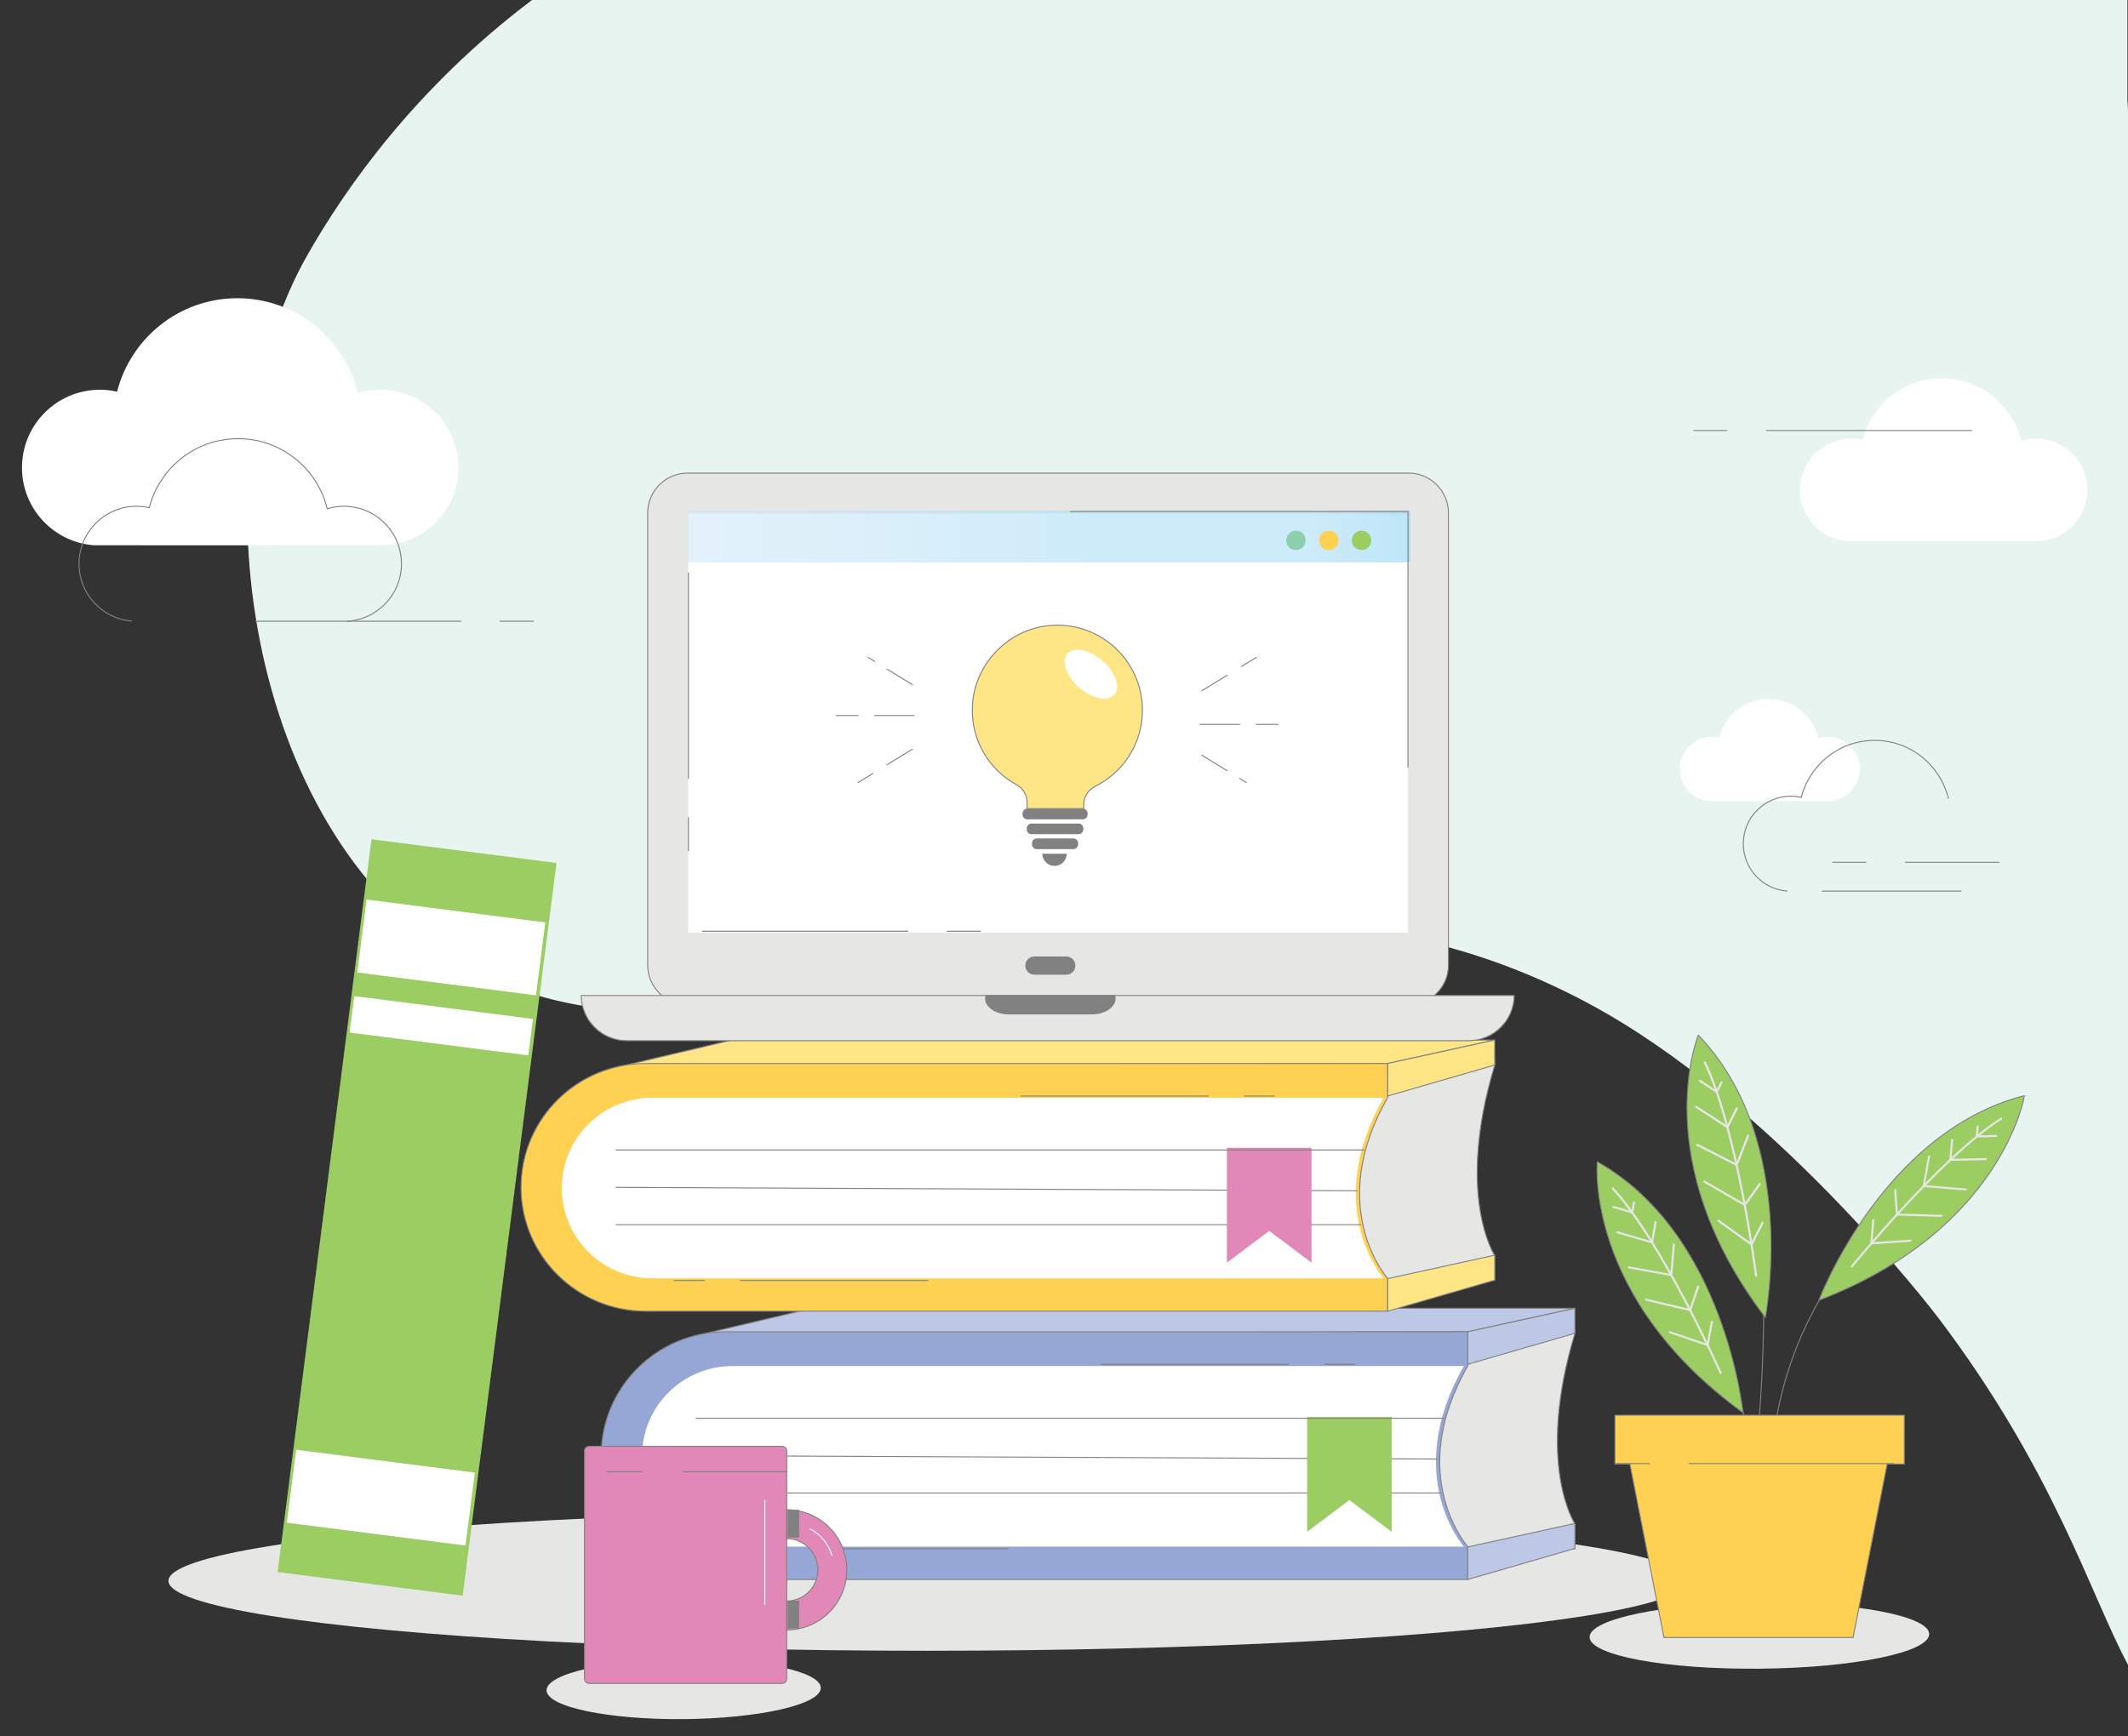 <?xml version="1.0" encoding="utf-8"?>
<!-- Generator: Adobe Illustrator 17.0.0, SVG Export Plug-In . SVG Version: 6.00 Build 0)  -->
<!DOCTYPE svg PUBLIC "-//W3C//DTD SVG 1.1//EN" "http://www.w3.org/Graphics/SVG/1.1/DTD/svg11.dtd">
<svg version="1.1" id="Layer_1" xmlns="http://www.w3.org/2000/svg" xmlns:xlink="http://www.w3.org/1999/xlink" x="0px" y="0px"
	 width="2151.772px" height="1756.085px" viewBox="0 0 2151.772 1756.085" enable-background="new 0 0 2151.772 1756.085"
	 xml:space="preserve">
<rect x="0" y="0" width="2151.772" height="1756.085" fill="#333333" stroke="none"/>
<g>
	<path fill="#E7F4EF" d="M2151.191,101.975L2151.191,101.975V0h-112.947H2002H538.007C421.14,88.137,349.573,189.33,309.846,259.728
		c-109.065,193.266-71.208,548.098,130.982,695.989c297.023,217.256,710.216-183.597,1164.139,58.472
		c186.463,99.438,347.504,308.843,354.792,318.455c117.374,154.803,153.896,280.22,192.013,351.168V113.529
		C2151.772,109.629,2151.575,105.774,2151.191,101.975z"/>
	<ellipse fill="#E6E6E5" cx="938.202" cy="1598.955" rx="767.857" ry="70.685"/>
	<g>
		<g>
			<path fill="#E6E6E5" stroke="#818181" stroke-miterlimit="10" d="M1592.472,1341.869h-167.361v224.574h167.361v-25.266
				c0,0-39.867-60.389,0-192.373V1341.869z"/>
			<polygon fill="#BDC8E6" stroke="#818181" stroke-linejoin="round" stroke-miterlimit="10" points="1592.472,1323.255 
				821.116,1323.255 712.762,1348.791 1484.118,1346.988 			"/>
			<polygon fill="#BDC8E6" stroke="#818181" stroke-linejoin="round" stroke-miterlimit="10" points="1484.118,1379.898 
				1484.118,1346.988 1592.472,1323.255 1592.472,1348.52 			"/>
			<polygon fill="#BDC8E6" stroke="#818181" stroke-linejoin="round" stroke-miterlimit="10" points="1484.118,1597.536 
				1484.118,1564.626 1592.472,1540.893 1592.472,1566.159 			"/>
			<g>
				<path fill="#96A7D5" stroke="#818181" stroke-linecap="round" stroke-linejoin="round" stroke-miterlimit="10" d="
					M1484.118,1346.988H734.21c-69.746,0-126.286,56.087-126.286,125.274s56.54,125.274,126.286,125.274h749.907v-33.24
					c0,0-63.734-71.453,0-182.655V1346.988z"/>
				<g>
					<path fill="#FFFFFF" d="M1480.208,1381.642H740.784c-50.609,0-91.635,40.888-91.635,91.327
						c0,50.439,41.026,91.328,91.635,91.328h739.424C1480.208,1564.297,1416.772,1492.843,1480.208,1381.642z"/>
				</g>
				
					<line fill="none" stroke="#818181" stroke-linecap="round" stroke-linejoin="round" stroke-miterlimit="10" x1="1453.353" y1="1475.73" x2="704.027" y2="1472.262"/>
				
					<line fill="none" stroke="#818181" stroke-linecap="round" stroke-linejoin="round" stroke-miterlimit="10" x1="1456.849" y1="1510.065" x2="704.027" y2="1510.065"/>
				<polygon fill="#9ccd63" points="1407.215,1549.291 1364.453,1517.218 1321.692,1549.291 1321.692,1433.11 1407.215,1433.11 				
					"/>
				
					<line fill="none" stroke="#818181" stroke-linecap="round" stroke-linejoin="round" stroke-miterlimit="10" x1="1460.392" y1="1434.459" x2="704.027" y2="1434.459"/>
			</g>
		</g>
		<g>
			
				<line fill="none" stroke="#818181" stroke-linecap="round" stroke-miterlimit="10" x1="1339.262" y1="1379.898" x2="1369.871" y2="1379.898"/>
			
				<line fill="none" stroke="#818181" stroke-linecap="round" stroke-miterlimit="10" x1="1113.333" y1="1379.898" x2="1302.821" y2="1379.898"/>
		</g>
		<g>
			
				<line fill="none" stroke="#818181" stroke-linecap="round" stroke-miterlimit="10" x1="793.327" y1="1566.444" x2="762.717" y2="1566.444"/>
			
				<line fill="none" stroke="#818181" stroke-linecap="round" stroke-miterlimit="10" x1="1019.257" y1="1566.444" x2="829.767" y2="1566.444"/>
		</g>
	</g>
	<g>
		<path fill="#E6E6E5" stroke="#818181" stroke-miterlimit="10" d="M1511.418,1070.52h-167.361v224.574h167.361v-25.266
			c0,0-39.867-60.39,0-192.373V1070.52z"/>
		<polygon fill="#FEE687" stroke="#818181" stroke-linejoin="round" stroke-miterlimit="10" points="1511.418,1051.905 
			740.062,1051.905 633.47,1077.159 1403.063,1075.638 		"/>
		<polygon fill="#FEE687" stroke="#818181" stroke-linejoin="round" stroke-miterlimit="10" points="1403.063,1108.548 
			1403.063,1075.638 1511.418,1051.905 1511.418,1077.17 		"/>
		<polygon fill="#FEE687" stroke="#818181" stroke-linejoin="round" stroke-miterlimit="10" points="1403.063,1326.187 
			1403.063,1293.277 1511.418,1269.543 1511.418,1294.809 		"/>
		<g>
			<path fill="#FFD153" stroke="#818181" stroke-linecap="round" stroke-linejoin="round" stroke-miterlimit="10" d="
				M1403.063,1075.638H653.156c-69.746,0-126.286,56.087-126.286,125.274c0,69.187,56.54,125.274,126.286,125.274h749.907v-33.239
				c0,0-63.734-71.454,0-182.655V1075.638z"/>
			<g>
				<path fill="#FFFFFF" d="M1399.154,1110.292H659.73c-50.609,0-91.635,40.889-91.635,91.327c0,50.439,41.026,91.328,91.635,91.328
					h739.424C1399.154,1292.947,1335.718,1221.493,1399.154,1110.292z"/>
			</g>
			
				<line fill="none" stroke="#818181" stroke-linecap="round" stroke-linejoin="round" stroke-miterlimit="10" x1="1372.298" y1="1204.381" x2="622.972" y2="1200.913"/>
			
				<line fill="none" stroke="#818181" stroke-linecap="round" stroke-linejoin="round" stroke-miterlimit="10" x1="1375.795" y1="1238.716" x2="622.972" y2="1238.716"/>
			<polygon fill="#E288B8" points="1326.161,1277.055 1283.399,1244.983 1240.638,1277.055 1240.638,1160.875 1326.161,1160.875 			
				"/>
			
				<line fill="none" stroke="#818181" stroke-linecap="round" stroke-linejoin="round" stroke-miterlimit="10" x1="1379.338" y1="1163.11" x2="622.972" y2="1163.11"/>
		</g>
		<g>
			
				<line fill="none" stroke="#818181" stroke-linecap="round" stroke-miterlimit="10" x1="1258.208" y1="1108.548" x2="1288.817" y2="1108.548"/>
			
				<line fill="none" stroke="#818181" stroke-linecap="round" stroke-miterlimit="10" x1="1032.277" y1="1108.548" x2="1221.767" y2="1108.548"/>
		</g>
		<g>
			
				<line fill="none" stroke="#818181" stroke-linecap="round" stroke-miterlimit="10" x1="712.273" y1="1295.094" x2="681.663" y2="1295.094"/>
			
				<line fill="none" stroke="#818181" stroke-linecap="round" stroke-miterlimit="10" x1="938.202" y1="1295.094" x2="748.713" y2="1295.094"/>
		</g>
	</g>
	<g>
		<g>
			<g>
				<path fill="#E6E6E5" d="M695.286,1016.442c-22.255,0-40.361-18.106-40.361-40.362V518.866c0-22.255,18.106-40.361,40.361-40.361
					h728.987c22.255,0,40.361,18.106,40.361,40.362v457.214c0,22.256-18.105,40.361-40.36,40.361H695.286z"/>
				<g>
					<path fill="#818181" d="M1424.272,479.005c21.98,0,39.862,17.882,39.862,39.862v457.214c0,21.979-17.881,39.861-39.861,39.861
						H695.286c-21.98,0-39.862-17.882-39.862-39.862V518.866c0-21.979,17.882-39.861,39.861-39.861H1424.272 M1424.272,478.005
						H695.285c-22.567,0-40.861,18.295-40.861,40.861V976.08c0,22.568,18.295,40.862,40.862,40.862h728.987
						c22.567,0,40.861-18.294,40.861-40.861V518.867C1465.134,496.3,1446.84,478.005,1424.272,478.005L1424.272,478.005z"/>
				</g>
			</g>
			<g>
				<rect x="695.882" y="519.462" fill="#FFFFFF" width="727.795" height="423.779"/>
			</g>
			<g opacity="0.57">
				<linearGradient id="SVGID_1_" gradientUnits="userSpaceOnUse" x1="695.312" y1="542.621" x2="1426.05" y2="542.621">
					<stop  offset="0" style="stop-color:#CEE7F8"/>
					<stop  offset="0.254" style="stop-color:#C0E3F7"/>
					<stop  offset="0.567" style="stop-color:#A8DCF6"/>
					<stop  offset="0.865" style="stop-color:#A8DCF6"/>
					<stop  offset="0.994" style="stop-color:#8DD3F3"/>
				</linearGradient>
				<rect x="695.312" y="516.389" fill="url(#SVGID_1_)" width="730.738" height="52.465"/>
			</g>
			<g>
				<linearGradient id="SVGID_2_" gradientUnits="userSpaceOnUse" x1="1300.625" y1="546.508" x2="1320.264" y2="546.508">
					<stop  offset="0.242" style="stop-color:#8DCEAE"/>
					<stop  offset="0.734" style="stop-color:#8DCEAE"/>
				</linearGradient>
				<circle fill="url(#SVGID_2_)" cx="1310.444" cy="546.509" r="9.82"/>
				<circle fill="#FFD153" cx="1343.586" cy="546.509" r="9.819"/>
				<linearGradient id="SVGID_3_" gradientUnits="userSpaceOnUse" x1="1366.907" y1="546.508" x2="1386.547" y2="546.508">
					<stop  offset="0.242" style="stop-color:#9CCD63"/>
					<stop  offset="0.734" style="stop-color:#9CCD63"/>
				</linearGradient>
				<circle fill="url(#SVGID_3_)" cx="1376.727" cy="546.509" r="9.82"/>
			</g>
			<g>
				<path fill="#818181" d="M1078.205,985.837h-32.244c-5.088,0-9.213-4.124-9.213-9.213l0,0c0-5.088,4.125-9.212,9.213-9.212
					h32.244c5.088,0,9.212,4.124,9.212,9.212l0,0C1087.417,981.713,1083.293,985.837,1078.205,985.837z"/>
			</g>
			<g>
				<path fill="#E6E6E5" d="M633.875,1052.586c-25.303,0-45.92-20.449-46.188-45.69h943.44c-0.268,25.241-20.885,45.69-46.188,45.69
					H633.875z"/>
				<g>
					<path fill="#818181" d="M1530.619,1007.395c-0.533,24.735-20.82,44.691-45.68,44.691H633.875
						c-24.86,0-45.147-19.956-45.68-44.691H1530.619 M1531.63,1006.395H587.185c0,25.786,20.904,46.691,46.691,46.691h851.064
						C1510.726,1053.086,1531.63,1032.182,1531.63,1006.395L1531.63,1006.395z"/>
				</g>
			</g>
			<g>
				<path fill="#818181" d="M996.085,1009.846c0,8.926,10.744,16.159,23.999,16.159h83.996c13.255,0,24-7.234,24-16.159
					c0-1.186-0.217-2.337-0.576-3.45H996.662C996.301,1007.509,996.085,1008.66,996.085,1009.846z"/>
			</g>
		</g>
		<g>
			
				<line fill="none" stroke="#818181" stroke-linecap="round" stroke-miterlimit="10" x1="696.11" y1="826.975" x2="696.11" y2="860.493"/>
			
				<line fill="none" stroke="#818181" stroke-linecap="round" stroke-miterlimit="10" x1="696.11" y1="579.583" x2="696.11" y2="787.073"/>
		</g>
		<g>
			
				<line fill="none" stroke="#818181" stroke-linecap="round" stroke-miterlimit="10" x1="957.867" y1="941.893" x2="991.385" y2="941.893"/>
			
				<line fill="none" stroke="#818181" stroke-linecap="round" stroke-miterlimit="10" x1="710.474" y1="941.893" x2="917.965" y2="941.893"/>
		</g>
		<polyline fill="none" stroke="#818181" stroke-linecap="round" stroke-miterlimit="10" points="1082.361,517.336 
			1423.677,517.336 1423.677,775.9 		"/>
		<g>
			<g>
				
					<line fill="none" stroke="#818181" stroke-linecap="round" stroke-miterlimit="10" x1="867.669" y1="723.707" x2="845.511" y2="723.707"/>
				
					<line fill="none" stroke="#818181" stroke-linecap="round" stroke-miterlimit="10" x1="924.398" y1="723.707" x2="884.47" y2="723.707"/>
				
					<line fill="none" stroke="#818181" stroke-linecap="round" stroke-miterlimit="10" x1="884.47" y1="668.977" x2="877.867" y2="664.927"/>
				
					<line fill="none" stroke="#818181" stroke-linecap="round" stroke-miterlimit="10" x1="922.686" y1="692.525" x2="897.079" y2="676.822"/>
				
					<line fill="none" stroke="#818181" stroke-linecap="round" stroke-miterlimit="10" x1="882.596" y1="782.295" x2="867.669" y2="791.449"/>
				
					<line fill="none" stroke="#818181" stroke-linecap="round" stroke-miterlimit="10" x1="922.686" y1="757.709" x2="897.079" y2="773.412"/>
			</g>
			<g>
				
					<line fill="none" stroke="#818181" stroke-linecap="round" stroke-miterlimit="10" x1="1270.305" y1="732.67" x2="1292.462" y2="732.67"/>
				
					<line fill="none" stroke="#818181" stroke-linecap="round" stroke-miterlimit="10" x1="1213.575" y1="732.67" x2="1253.503" y2="732.67"/>
				
					<line fill="none" stroke="#818181" stroke-linecap="round" stroke-miterlimit="10" x1="1253.503" y1="787.4" x2="1260.106" y2="791.449"/>
				
					<line fill="none" stroke="#818181" stroke-linecap="round" stroke-miterlimit="10" x1="1215.287" y1="763.851" x2="1240.894" y2="779.555"/>
				
					<line fill="none" stroke="#818181" stroke-linecap="round" stroke-miterlimit="10" x1="1255.377" y1="674.082" x2="1270.305" y2="664.927"/>
				
					<line fill="none" stroke="#818181" stroke-linecap="round" stroke-miterlimit="10" x1="1215.287" y1="698.668" x2="1240.894" y2="682.964"/>
			</g>
			<g>
				<g>
					<path fill="#818181" d="M1095.019,828.665h-56.323c-2.631,0-4.764-2.133-4.764-4.764v-1.232c0-2.631,2.133-4.764,4.764-4.764
						h56.323c2.631,0,4.764,2.133,4.764,4.764v1.232C1099.783,826.532,1097.65,828.665,1095.019,828.665z"/>
				</g>
				<g>
					<path fill="#818181" d="M1090.692,843.73h-47.668c-2.63,0-4.763-2.133-4.763-4.763v-1.233c0-2.631,2.133-4.764,4.764-4.764
						h47.666c2.631,0,4.764,2.133,4.764,4.764v1.233C1095.455,841.597,1093.322,843.73,1090.692,843.73z"/>
				</g>
				<g>
					<path fill="#818181" d="M1085.388,858.796h-37.061c-2.631,0-4.764-2.133-4.764-4.764v-1.232c0-2.63,2.132-4.763,4.763-4.763
						h37.062c2.63,0,4.763,2.133,4.763,4.763v1.232C1090.152,856.663,1088.019,858.796,1085.388,858.796z"/>
				</g>
				<path fill="#FEE687" stroke="#818181" stroke-miterlimit="10" d="M1155.185,718.347c0-49.097-41.134-88.586-90.82-85.887
					c-43.803,2.379-79.417,38.571-81.149,82.405c-1.343,33.974,17.059,63.713,44.631,78.84c6.553,3.596,10.701,10.393,10.701,17.868
					v6.332h57.346v-4.256c0-7.815,4.543-14.819,11.541-18.3C1135.731,781.27,1155.185,752.097,1155.185,718.347z"/>
				
					<ellipse transform="matrix(0.657 -0.754 0.754 0.657 -135.827 1065.53)" fill="#FFFFFF" cx="1103.036" cy="682.03" rx="17.891" ry="31.52"/>
				<g>
					<path fill="#818181" d="M1078.65,863.466c0,6.815-5.524,12.339-12.339,12.339c-6.814,0-12.338-5.524-12.338-12.339H1078.65z"/>
				</g>
			</g>
		</g>
	</g>
	<g>
		
			<rect x="327.098" y="857.811" transform="matrix(0.992 0.127 -0.127 0.992 160.072 -43.605)" fill="#9ccd63" width="188.617" height="747.086"/>
		<g>
			
				<rect x="365.019" y="921.093" transform="matrix(0.992 0.127 -0.127 0.992 125.61 -50.235)" fill="#FFFFFF" width="182.133" height="74.321"/>
		</g>
		<g>
			
				<rect x="293.656" y="1477.499" transform="matrix(0.992 0.127 -0.127 0.992 195.813 -36.636)" fill="#FFFFFF" width="182.133" height="74.321"/>
		</g>
		<g>
			
				<rect x="354.865" y="1018.85" transform="matrix(0.992 0.127 -0.127 0.992 135.604 -48.301)" fill="#FFFFFF" width="182.133" height="37.16"/>
		</g>
	</g>
	<g>
		
			<ellipse transform="matrix(1 -0.009 0.009 1 -14.004 15.174)" fill="#E6E6E5" cx="1778.171" cy="1655.105" rx="171.707" ry="33.498"/>
		<g>
			<g>
				<path fill="none" stroke="#818181" stroke-miterlimit="10" d="M1799.503,1589.83c-14.984-72.033-19.064-181.446,48.809-289.424"
					/>
				<g>
					<path fill="#9CCD63" stroke="#818181" stroke-miterlimit="10" d="M1839.216,1315.157c0,0,64.1-170.162,207.87-207.028
						C2047.086,1108.129,2024.919,1243.855,1839.216,1315.157z"/>
					<g>
						<path fill="#E6E6E5" d="M1872.702,1282.069c-0.292,0.061-0.607-0.005-0.855-0.206c-0.441-0.357-0.506-1.001-0.151-1.438
							c0.901-1.111,90.664-111.389,151.391-149.933c0.478-0.309,1.109-0.162,1.412,0.314c0.304,0.478,0.162,1.11-0.314,1.413
							c-60.45,38.368-150.002,148.387-150.9,149.494C1873.132,1281.902,1872.924,1282.023,1872.702,1282.069z"/>
						<path fill="#E6E6E5" d="M1932.05,1255.859c-0.047,0.01-0.095,0.016-0.143,0.02l-40.738,2.773l2.05-24.803
							c0.05-0.562,0.538-0.975,1.104-0.937c0.564,0.047,0.982,0.541,0.937,1.104l-1.854,22.433l38.362-2.613
							c0.564-0.039,1.052,0.388,1.09,0.951C1932.892,1255.303,1932.54,1255.755,1932.05,1255.859z"/>
						<path fill="#E6E6E5" d="M1963.559,1230.751c-0.076,0.016-0.159,0.023-0.24,0.021l-46.185-1.362l-1.745-25.747
							c-0.037-0.564,0.411-1.038,0.951-1.09c0.564-0.039,1.052,0.387,1.091,0.951l1.621,23.894l44.327,1.307
							c0.565,0.018,1.01,0.489,0.994,1.053C1964.356,1230.263,1964.011,1230.657,1963.559,1230.751z"/>
						<path fill="#E6E6E5" d="M1988.105,1204.107c-0.094,0.02-0.193,0.026-0.294,0.019l-43.814-3.622l5.666-31.218
							c0.101-0.556,0.632-0.929,1.189-0.824c0.556,0.1,0.926,0.632,0.824,1.189l-5.262,28.997l41.565,3.436
							c0.564,0.047,0.982,0.542,0.937,1.105C1988.875,1203.651,1988.538,1204.016,1988.105,1204.107z"/>
						<path fill="#E6E6E5" d="M2008.262,1173.356c-0.063,0.013-0.126,0.021-0.192,0.022l-37.097,0.766l1.976-21.505
							c0.049-0.564,0.539-0.983,1.114-0.924c0.562,0.052,0.977,0.548,0.924,1.113l-1.765,19.222l34.807-0.718
							c0.565-0.013,1.033,0.437,1.044,1.001C2009.085,1172.834,2008.734,1173.257,2008.262,1173.356z"/>
						<path fill="#E6E6E5" d="M2018.788,1149.944c-0.061,0.013-0.122,0.02-0.185,0.023l-20.789,0.55l0.924-11.202
							c0.047-0.561,0.536-0.976,1.104-0.937c0.563,0.047,0.982,0.541,0.937,1.104l-0.736,8.928l18.506-0.491
							c0.565-0.015,1.034,0.432,1.051,0.996C2019.613,1149.418,2019.261,1149.844,2018.788,1149.944z"/>
					</g>
				</g>
				<path fill="none" stroke="#818181" stroke-miterlimit="10" d="M1774.733,1511.614c-0.94-31.571-5.994-65.065-16.781-99.971"/>
				<g>
					<path fill="#9CCD63" stroke="#818181" stroke-miterlimit="10" d="M1762.432,1428.787c0,0-17.942-180.948-147.296-253.722
						C1615.136,1175.065,1601.468,1311.908,1762.432,1428.787z"/>
					<g>
						<path fill="#E6E6E5" d="M1739.499,1389.673c0.27,0.136,0.596,0.153,0.893,0.021c0.526-0.235,0.76-0.849,0.526-1.373
							c-0.591-1.326-59.746-133.163-109.237-186.951c-0.388-0.43-1.047-0.451-1.469-0.063c-0.424,0.389-0.45,1.047-0.063,1.469
							c49.265,53.545,108.279,185.072,108.87,186.393C1739.121,1389.395,1739.293,1389.569,1739.499,1389.673z"/>
						<path fill="#E6E6E5" d="M1688.121,1348.354c0.044,0.021,0.089,0.04,0.136,0.057l39.264,13.423l4.501-24.887
							c0.099-0.565-0.272-1.099-0.838-1.209c-0.565-0.103-1.106,0.273-1.21,0.838l-4.072,22.509l-36.974-12.642
							c-0.543-0.186-1.134,0.105-1.32,0.647C1687.44,1347.587,1687.667,1348.123,1688.121,1348.354z"/>
						<path fill="#E6E6E5" d="M1663.784,1315.43c0.071,0.035,0.15,0.064,0.23,0.084l45.697,10.794l8.476-24.817
							c0.185-0.545-0.13-1.127-0.646-1.32c-0.544-0.187-1.134,0.104-1.321,0.647l-7.867,23.031l-43.858-10.36
							c-0.56-0.131-1.12,0.214-1.252,0.773C1663.129,1314.74,1663.365,1315.217,1663.784,1315.43z"/>
						<path fill="#E6E6E5" d="M1646.687,1282.825c0.086,0.044,0.182,0.077,0.283,0.096l43.963,7.954l2.638-32.135
							c0.046-0.573-0.376-1.078-0.951-1.121c-0.573-0.049-1.075,0.378-1.121,0.951l-2.451,29.849l-41.706-7.545
							c-0.566-0.102-1.106,0.274-1.21,0.839C1646.05,1282.176,1646.286,1282.623,1646.687,1282.825z"/>
						<path fill="#E6E6E5" d="M1634.974,1247.343c0.058,0.029,0.119,0.053,0.182,0.072l36.216,10.496l3.709-21.63
							c0.1-0.566-0.271-1.107-0.85-1.199c-0.565-0.097-1.103,0.281-1.199,0.849l-3.316,19.333l-33.982-9.847
							c-0.552-0.161-1.129,0.157-1.288,0.709C1634.304,1246.615,1634.538,1247.122,1634.974,1247.343z"/>
						<path fill="#E6E6E5" d="M1630.791,1221.595c0.056,0.028,0.114,0.052,0.176,0.071l20.265,6l2.035-11.239
							c0.101-0.564-0.27-1.1-0.838-1.21c-0.565-0.102-1.106,0.273-1.21,0.838l-1.622,8.957l-18.039-5.342
							c-0.55-0.162-1.129,0.152-1.293,0.702C1630.12,1220.862,1630.353,1221.373,1630.791,1221.595z"/>
					</g>
				</g>
				<path fill="none" stroke="#818181" stroke-miterlimit="10" d="M1751.1,1638.172c15.348-79.629,33.082-199.188,32.246-323.496"/>
				<g>
					<path fill="#9CCD63" stroke="#818181" stroke-miterlimit="10" d="M1785.028,1332.487c0,0,35.086-178.418-67.736-285.452
						C1717.292,1047.036,1664.682,1174.099,1785.028,1332.487z"/>
					<g>
						<path fill="#E6E6E5" d="M1775.012,1291.19c0.225,0.214,0.54,0.328,0.871,0.286c0.587-0.075,0.999-0.609,0.925-1.193
							c-0.189-1.479-19.23-148.536-51.911-216.051c-0.255-0.536-0.895-0.753-1.424-0.497c-0.532,0.255-0.753,0.895-0.497,1.424
							c32.53,67.207,51.526,213.919,51.715,215.392C1774.724,1290.805,1774.841,1291.027,1775.012,1291.19z"/>
						<path fill="#E6E6E5" d="M1736.783,1235.367c0.037,0.035,0.075,0.066,0.117,0.096l34.596,24.825l11.799-23.117
							c0.265-0.525,0.058-1.16-0.465-1.436c-0.525-0.268-1.167-0.06-1.436,0.464l-10.673,20.908l-32.577-23.378
							c-0.479-0.344-1.146-0.234-1.489,0.245C1736.341,1234.412,1736.405,1235.006,1736.783,1235.367z"/>
						<path fill="#E6E6E5" d="M1722.631,1195.807c0.059,0.057,0.128,0.108,0.202,0.152l41.696,24.149l15.683-21.87
							c0.342-0.48,0.206-1.146-0.245-1.489c-0.478-0.344-1.145-0.234-1.489,0.245l-14.556,20.295l-40.019-23.177
							c-0.511-0.294-1.163-0.121-1.459,0.389C1722.192,1194.936,1722.282,1195.475,1722.631,1195.807z"/>
						<path fill="#E6E6E5" d="M1715.497,1158.707c0.072,0.069,0.156,0.129,0.25,0.179l40.834,20.844l12.116-30.79
							c0.215-0.549-0.05-1.171-0.602-1.383c-0.548-0.217-1.168,0.052-1.383,0.602l-11.254,28.598l-38.739-19.774
							c-0.526-0.268-1.168-0.059-1.436,0.465C1715.064,1157.88,1715.163,1158.389,1715.497,1158.707z"/>
						<path fill="#E6E6E5" d="M1714.507,1120.375c0.049,0.047,0.101,0.088,0.158,0.125l32.471,21.047l10.054-20.151
							c0.266-0.526,0.062-1.168-0.479-1.43c-0.527-0.264-1.167-0.05-1.43,0.479l-8.989,18.011l-30.467-19.746
							c-0.494-0.322-1.156-0.18-1.475,0.315C1714.065,1119.462,1714.143,1120.029,1714.507,1120.375z"/>
						<path fill="#E6E6E5" d="M1718.029,1093.84c0.046,0.044,0.097,0.084,0.151,0.121l18.131,11.902l5.331-10.44
							c0.266-0.523,0.061-1.16-0.464-1.437c-0.526-0.267-1.168-0.059-1.437,0.465l-4.249,8.319l-16.139-10.595
							c-0.493-0.323-1.154-0.185-1.479,0.306C1717.586,1092.919,1717.664,1093.491,1718.029,1093.84z"/>
					</g>
				</g>
			</g>
			<g>
				<linearGradient id="SVGID_4_" gradientUnits="userSpaceOnUse" x1="1896.203" y1="1401.842" x2="1661.541" y2="1635.054">
					<stop  offset="0.242" style="stop-color:#FFD153"/>
					<stop  offset="0.734" style="stop-color:#FFD153"/>
				</linearGradient>
				<polygon fill="url(#SVGID_4_)" stroke="#818181" stroke-miterlimit="10" points="1925.566,1431.387 1917.966,1431.387 
					1638.377,1431.387 1632.952,1431.387 1632.952,1480.751 1648.081,1480.751 1682.577,1656.221 1873.764,1656.221 
					1908.26,1480.751 1925.566,1480.751 				"/>
			</g>
		</g>
		<g>
			
				<line fill="none" stroke="#818181" stroke-linecap="round" stroke-miterlimit="10" x1="1667.795" y1="1480.314" x2="1634.278" y2="1480.314"/>
			
				<line fill="none" stroke="#818181" stroke-linecap="round" stroke-miterlimit="10" x1="1915.188" y1="1480.314" x2="1707.697" y2="1480.314"/>
		</g>
	</g>
	<g>
		
			<ellipse transform="matrix(1 -0.009 0.009 1 -14.496 5.929)" fill="#E6E6E5" cx="690.432" cy="1708.678" rx="138.651" ry="30.378"/>
		<g>
			<g>
				<path fill="#E288B8" stroke="#818181" stroke-linecap="round" stroke-linejoin="round" stroke-miterlimit="10" d="
					M790.797,1702.679H595.736c-2.59,0-4.69-2.1-4.69-4.69v-230.463c0-2.59,2.1-4.69,4.69-4.69h195.061c2.59,0,4.69,2.1,4.69,4.69
					v230.463C795.487,1700.579,793.387,1702.679,790.797,1702.679z"/>
			</g>
			<g>
				
					<line fill="none" stroke="#818181" stroke-linecap="round" stroke-miterlimit="10" x1="648.942" y1="1488.569" x2="614.09" y2="1488.569"/>
				
					<line fill="none" stroke="#818181" stroke-linecap="round" stroke-miterlimit="10" x1="795.487" y1="1488.569" x2="690.433" y2="1488.569"/>
				
					<line fill="none" stroke="#FFFFFF" stroke-linecap="round" stroke-miterlimit="10" x1="773.385" y1="1517.619" x2="773.385" y2="1622.673"/>
			</g>
			<g>
				<path fill="#E288B8" stroke="#818181" stroke-linecap="round" stroke-linejoin="round" stroke-miterlimit="10" d="
					M795.487,1526.99v29.223c17.428,0,31.557,14.129,31.557,31.557c0,17.428-14.129,31.556-31.557,31.556v29.223
					c33.568,0,60.78-27.211,60.78-60.779C856.267,1554.202,829.055,1526.99,795.487,1526.99z"/>
				<path fill="none" stroke="#FFFFFF" stroke-linecap="round" stroke-miterlimit="10" d="M841.109,1573.027
					c-3.318-11.39-11.215-21.062-21.861-26.546"/>
				<rect x="796.419" y="1527.004" fill="#818181" width="11.73" height="28.141"/>
				<rect x="796.419" y="1618.979" fill="#818181" width="11.73" height="28.141"/>
			</g>
		</g>
	</g>
	<path fill="#FFFFFF" d="M1849.974,810.233c17.161-0.907,30.808-15.069,30.808-32.456c0-17.974-14.571-32.545-32.544-32.545
		c-3.277,0-6.437,0.495-9.419,1.396c-5.521-22.721-25.944-39.614-50.365-39.614c-24.211,0-44.489,16.607-50.216,39.033
		c-2.307-0.519-4.697-0.815-7.16-0.815c-17.974,0-32.545,14.57-32.545,32.545c0,17.103,13.203,31.086,29.969,32.402"/>
	<path fill="#FFFFFF" d="M2061.607,547.301c27.374-1.448,49.142-24.036,49.142-51.771c0-28.67-23.241-51.911-51.911-51.911
		c-5.227,0-10.266,0.79-15.024,2.227c-8.805-36.243-41.383-63.187-80.336-63.187c-38.619,0-70.963,26.489-80.098,62.262
		c-3.681-0.827-7.493-1.301-11.422-1.301c-28.67,0-51.911,23.241-51.911,51.911c0,27.281,21.061,49.585,47.803,51.686"/>
	<path fill="#FFFFFF" d="M389.008,551.623c41.564-2.198,74.617-36.496,74.617-78.608c0-43.533-35.289-78.821-78.821-78.821
		c-7.935,0-15.587,1.2-22.811,3.38c-13.37-55.03-62.837-95.941-121.982-95.941c-58.638,0-107.749,40.219-121.62,94.537
		c-5.588-1.257-11.376-1.976-17.342-1.976c-43.532,0-78.82,35.289-78.82,78.821c0,41.422,31.978,75.288,72.583,78.478"/>
	<g>
		<g>
			
				<line fill="none" stroke="#818181" stroke-linecap="round" stroke-miterlimit="10" x1="1886.706" y1="872.153" x2="1853.188" y2="872.153"/>
			
				<line fill="none" stroke="#818181" stroke-linecap="round" stroke-miterlimit="10" x1="2021.435" y1="872.153" x2="1926.608" y2="872.153"/>
			
				<line fill="none" stroke="#818181" stroke-linecap="round" stroke-miterlimit="10" x1="1982.85" y1="901.273" x2="1842.534" y2="901.273"/>
		</g>
		<path fill="none" stroke="#818181" stroke-linecap="round" stroke-miterlimit="10" d="M1970.039,807.37
			c-8.157-33.572-38.335-58.532-74.418-58.532c-35.773,0-65.736,24.538-74.198,57.675c-3.409-0.766-6.941-1.205-10.58-1.205
			c-26.558,0-48.087,21.529-48.087,48.087c0,25.271,19.509,45.932,44.282,47.877"/>
	</g>
	<g>
		
			<line fill="none" stroke="#818181" stroke-linecap="round" stroke-miterlimit="10" x1="1746.251" y1="435.444" x2="1712.734" y2="435.444"/>
		
			<line fill="none" stroke="#818181" stroke-linecap="round" stroke-miterlimit="10" x1="1993.643" y1="435.444" x2="1786.153" y2="435.444"/>
	</g>
	<g>
		<g>
			
				<line fill="none" stroke="#818181" stroke-linecap="round" stroke-miterlimit="10" x1="505.728" y1="628.328" x2="539.246" y2="628.328"/>
			
				<line fill="none" stroke="#818181" stroke-linecap="round" stroke-miterlimit="10" x1="258.336" y1="628.328" x2="465.827" y2="628.328"/>
		</g>
		<path fill="none" stroke="#818181" stroke-miterlimit="10" d="M350.825,628.328c30.7-1.624,55.114-26.958,55.114-58.062
			c0-32.154-26.065-58.219-58.219-58.219c-5.862,0-11.513,0.886-16.849,2.497c-9.876-40.646-46.413-70.864-90.098-70.864
			c-43.312,0-79.587,29.707-89.832,69.827c-4.128-0.928-8.403-1.459-12.809-1.459c-32.154,0-58.22,26.065-58.22,58.219
			c0,30.596,23.62,55.61,53.612,57.966"/>
	</g>
</g>
</svg>
